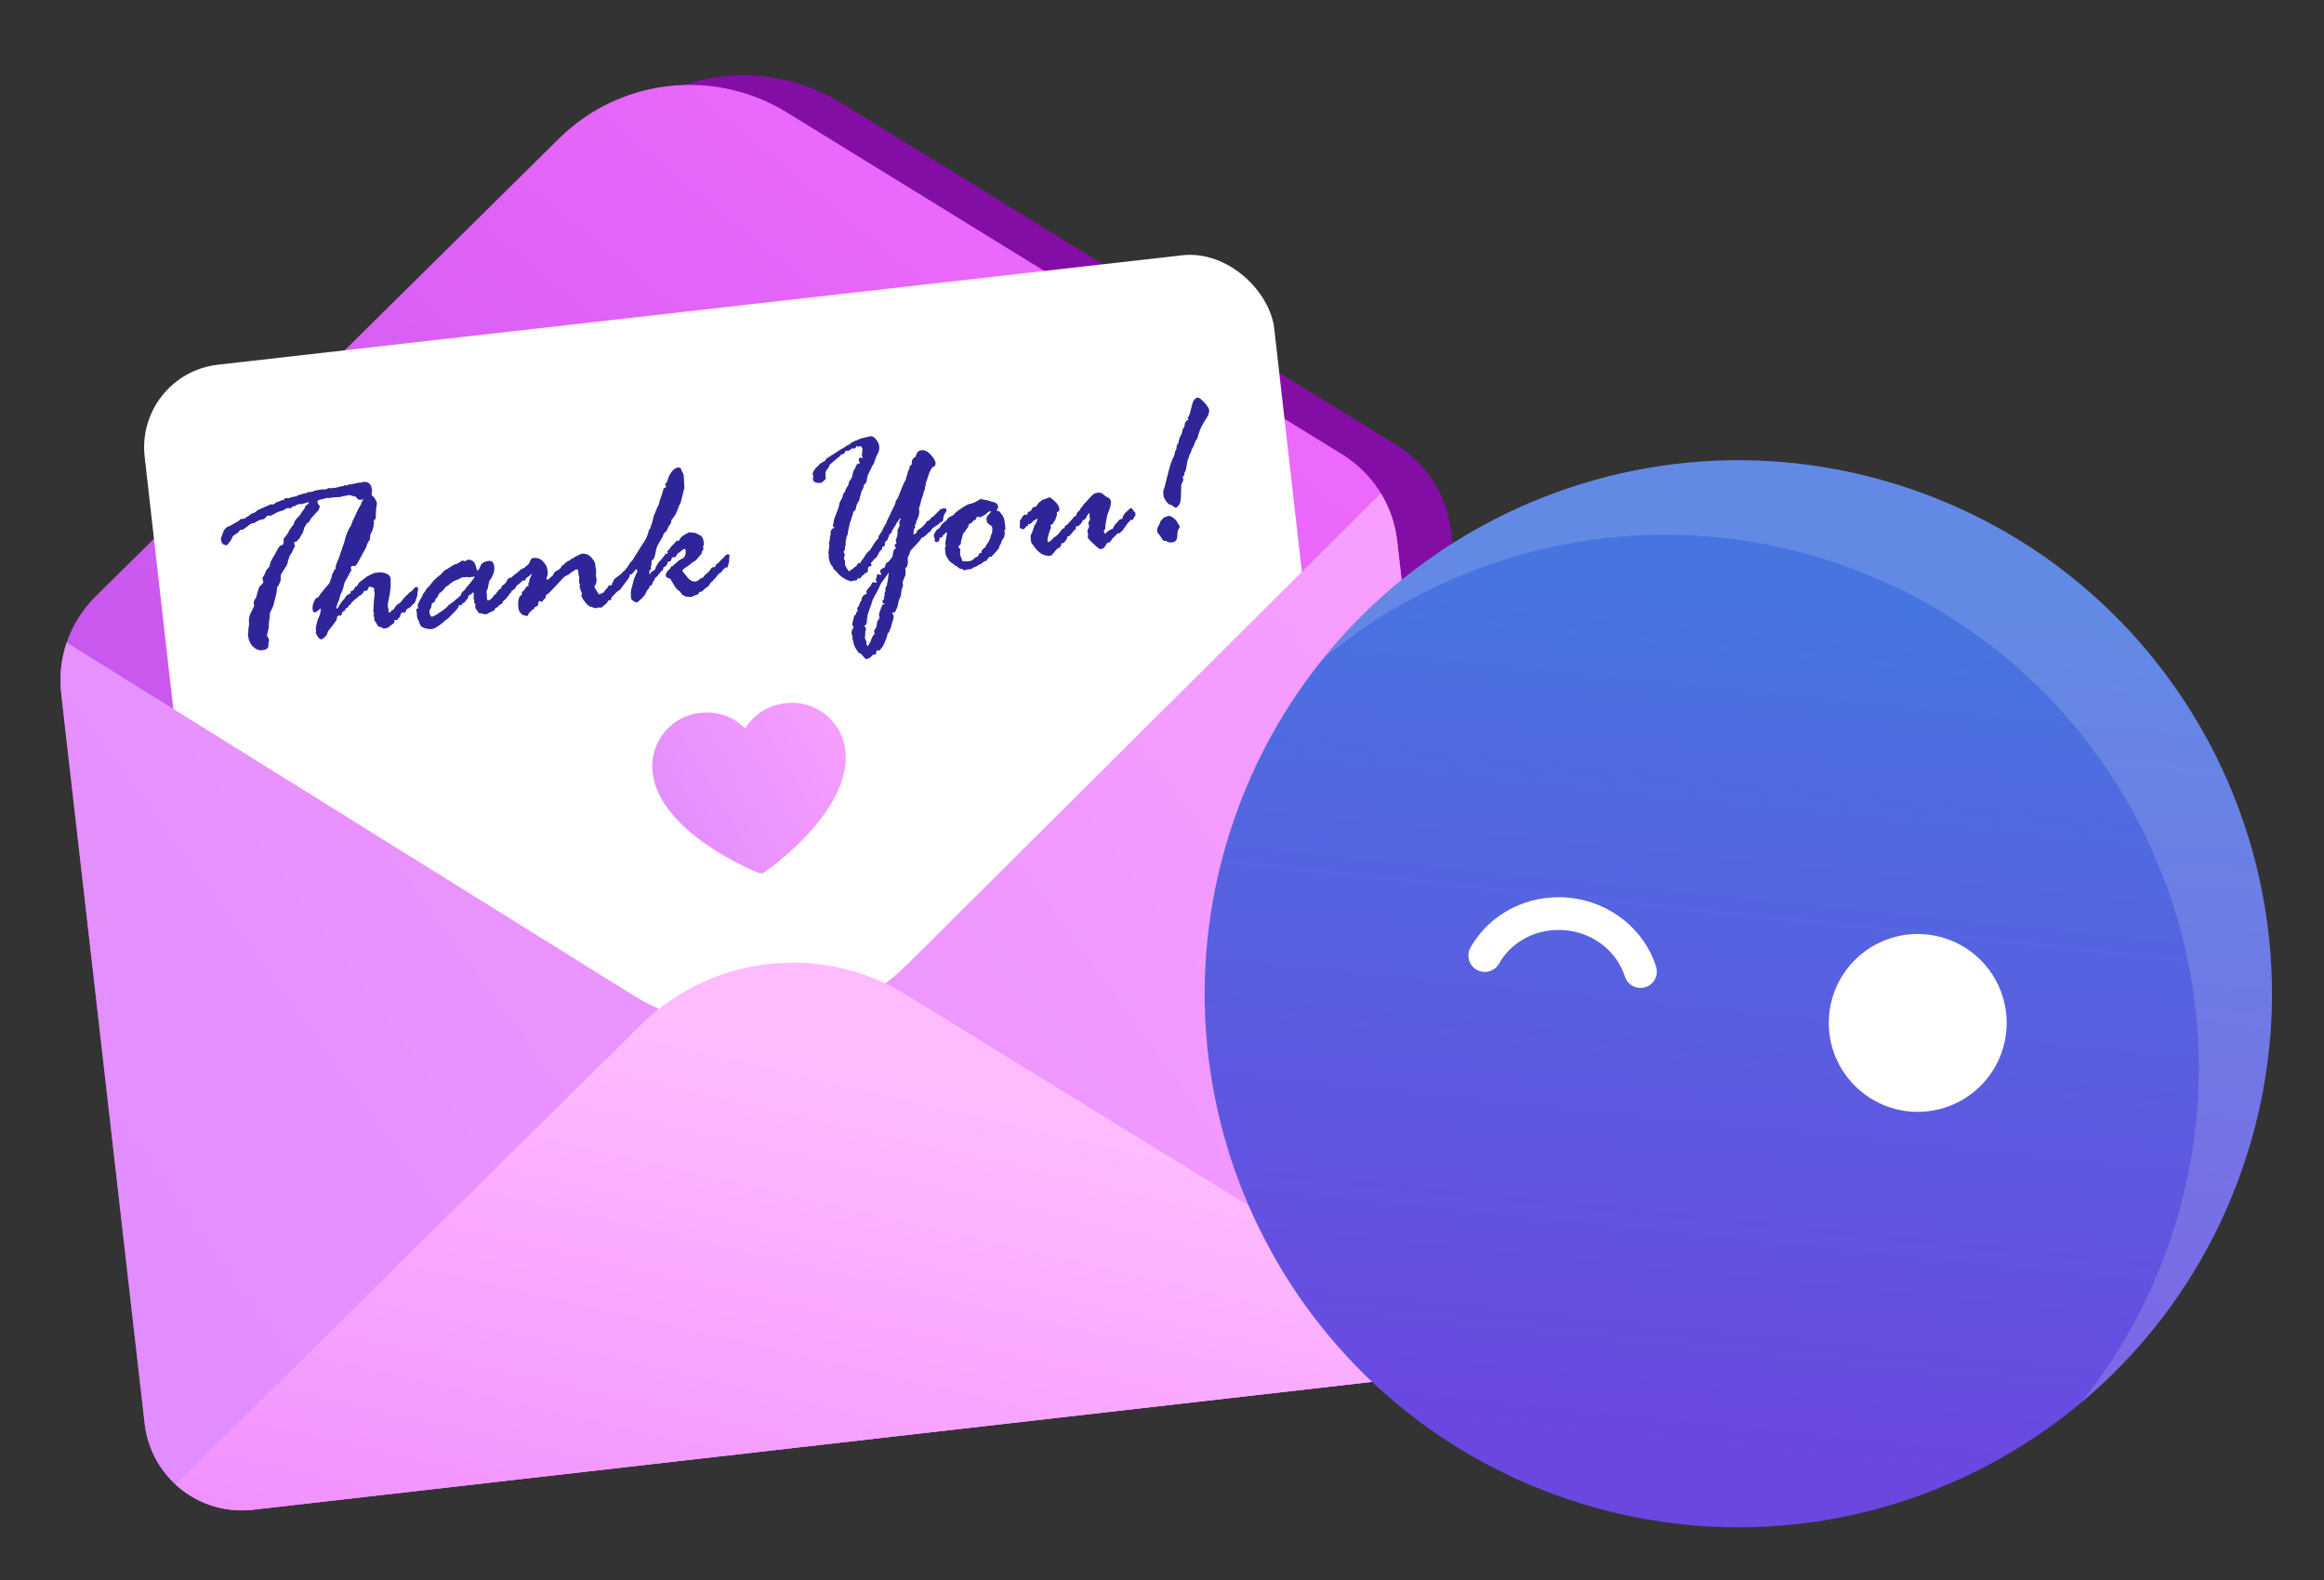 <svg width="300" height="204" viewBox="0 0 300 204" fill="none" xmlns="http://www.w3.org/2000/svg">
<rect x="0" y="0" width="300" height="204" fill="#333333" stroke="none"/>
<path d="M108.544 13.276C99.129 7.477 86.969 8.866 79.105 16.64L19.252 75.8C15.946 79.068 14.323 83.674 14.851 88.293L25.623 182.568C26.415 189.495 32.672 194.469 39.599 193.677L186.969 176.838C193.896 176.046 198.87 169.789 198.078 162.862L187.306 68.588C186.778 63.968 184.158 59.847 180.199 57.409L108.544 13.276Z" fill="#830EA5"/>
<path d="M101.595 14.524C92.18 8.725 80.02 10.114 72.156 17.887L12.303 77.047C8.997 80.316 7.374 84.922 7.902 89.541L18.675 183.816C19.466 190.743 25.723 195.716 32.65 194.925L180.02 178.085C186.947 177.294 191.921 171.037 191.129 164.11L180.357 69.835C179.829 65.216 177.209 61.095 173.25 58.657L101.595 14.524Z" fill="url(#paint0_linear_405_648)"/>
<rect x="17.463" y="48.297" width="146.75" height="100.938" rx="10.738" transform="rotate(-6.474 17.463 48.297)" fill="white"/>
<path d="M178.254 63.696C179.376 65.544 180.105 67.632 180.356 69.835L191.13 164.11C191.921 171.037 186.947 177.294 180.021 178.086L32.65 194.925C25.724 195.716 19.466 190.742 18.675 183.816L7.902 89.541C7.646 87.293 7.898 85.049 8.606 82.96L81.693 128.469C93.053 135.542 107.723 133.878 117.209 124.438L178.254 63.696Z" fill="url(#paint1_linear_405_648)"/>
<path d="M82.689 132.356C91.85 123.302 106.014 121.683 116.981 128.438L188.941 172.758C186.94 175.626 183.768 177.656 180.02 178.084L32.65 194.924C28.864 195.357 25.28 194.064 22.677 191.674L82.689 132.356Z" fill="url(#paint2_linear_405_648)"/>
<path d="M109.129 96.891C110.012 104.67 99.191 112.277 98.73 112.592C98.608 112.677 98.468 112.73 98.32 112.746C98.174 112.763 98.025 112.743 97.887 112.688C97.367 112.484 85.117 107.496 84.234 99.716C84.029 97.889 84.556 96.055 85.702 94.616C86.847 93.178 88.516 92.253 90.343 92.043C92.638 91.783 94.759 92.542 96.201 94.068C97.264 92.257 99.161 91.042 101.456 90.782C103.284 90.577 105.117 91.105 106.556 92.25C107.994 93.395 108.92 95.064 109.129 96.891Z" fill="url(#paint3_linear_405_648)"/>
<path d="M30.856 67.228L31.077 66.999L31.367 66.996C31.53 66.977 31.664 66.918 31.769 66.819C31.874 66.72 31.959 66.662 32.025 66.645C32.101 66.626 32.181 66.569 32.267 66.472C32.363 66.374 32.505 66.3 32.693 66.249C32.88 66.189 33.011 66.111 33.088 66.015C33.164 65.919 33.254 65.856 33.357 65.825C33.468 65.783 33.593 65.725 33.73 65.652L34.99 65.102C35.009 65.1 35.064 65.113 35.154 65.141L35.212 65.135C35.327 65.122 35.432 65.066 35.527 64.968C35.631 64.859 35.76 64.796 35.913 64.779C36.008 64.768 36.188 64.69 36.453 64.543L36.549 64.62C36.682 64.43 36.802 64.329 36.907 64.317L36.993 64.308C37.012 64.305 37.1 64.315 37.258 64.336C37.488 64.232 37.68 64.171 37.833 64.154L38.16 64.088C38.179 64.086 38.209 64.092 38.249 64.107C38.316 64.012 38.415 63.947 38.547 63.913L38.705 63.895L39.277 63.685L39.456 63.723C39.56 63.614 39.731 63.546 39.971 63.519L40.114 63.503L40.261 63.515C40.28 63.513 40.363 63.474 40.509 63.4C40.666 63.324 41.05 63.251 41.662 63.182L42.042 63.197C42.27 63.074 42.394 63.011 42.413 63.009L42.825 63.05L42.976 62.974L43.033 62.968C43.052 62.966 43.102 62.98 43.183 63.009L43.212 63.006L44.229 62.745C44.248 62.743 44.288 62.748 44.347 62.761C44.416 62.685 44.47 62.645 44.508 62.641L44.789 62.681C44.865 62.673 44.993 62.605 45.173 62.478L45.269 62.554L46.231 62.329L46.593 62.317L46.903 62.224C47.218 62.188 47.462 62.247 47.635 62.402C47.816 62.546 47.916 62.705 47.936 62.877L48.044 63.315L47.986 63.569L47.989 63.859C47.955 63.979 47.892 64.064 47.8 64.113C47.802 64.132 47.762 64.161 47.679 64.2C47.595 64.228 47.514 64.276 47.434 64.344C47.354 64.411 47.075 64.472 46.597 64.526C46.358 64.553 46.197 64.499 46.113 64.363C46.029 64.217 45.947 64.139 45.869 64.129L45.222 63.941C45.201 63.924 45.142 63.921 45.047 63.931L44.932 63.944L44.35 64.069C44.331 64.071 44.277 64.067 44.189 64.058C44.071 64.129 44.007 64.166 43.998 64.167L42.929 64.23L42.502 64.307L42.194 64.284C42.156 64.289 42.091 64.311 41.998 64.35C41.906 64.39 41.708 64.436 41.404 64.49C41.1 64.544 40.957 64.657 40.977 64.829C40.989 64.935 41.04 65.045 41.131 65.161C41.231 65.275 41.285 65.371 41.294 65.448C41.173 65.665 41.116 65.802 41.123 65.859C41.088 65.892 41.028 65.962 40.943 66.069C40.858 66.175 40.699 66.348 40.464 66.588C40.229 66.819 40.073 67.025 39.997 67.208C39.921 67.391 39.816 67.49 39.682 67.506C39.528 67.688 39.425 67.85 39.373 67.991L39.272 68.119C39.255 68.14 39.25 68.184 39.258 68.251C39.264 68.309 39.242 68.37 39.191 68.433L39.101 68.793C39.037 68.829 38.869 69.1 38.597 69.606L38.435 69.711L38.285 69.932L38.084 69.954C37.998 69.964 37.962 70.026 37.975 70.141L38.08 70.551C37.95 70.692 37.854 70.872 37.792 71.092L37.652 71.399C37.474 71.623 37.386 71.744 37.389 71.763C37.394 71.811 37.322 72.028 37.172 72.413L37.159 72.56C37.178 72.722 36.896 73.229 36.314 74.08C36.239 74.273 36.213 74.557 36.236 74.932C36.013 75.529 35.848 75.824 35.741 75.817C35.763 76.183 35.734 76.486 35.655 76.728C35.586 76.968 35.495 77.323 35.383 77.791C35.28 78.248 35.153 78.582 35.003 78.793L34.959 78.915C34.929 78.995 34.89 79.077 34.841 79.16C34.851 79.421 34.807 79.843 34.708 80.425L34.692 81.052L34.497 81.889C34.474 81.949 34.467 82.008 34.473 82.066C34.477 82.104 34.515 82.177 34.585 82.286C34.664 82.383 34.709 82.48 34.72 82.576C34.735 82.71 34.724 82.822 34.686 82.914C34.646 82.996 34.634 83.104 34.65 83.238C34.683 83.534 34.548 83.748 34.243 83.88L34.128 83.893L33.83 83.956C33.428 84.001 33.043 83.851 32.674 83.505C32.305 83.16 32.083 82.652 32.007 81.982C32.003 81.944 32.015 81.797 32.044 81.542C32.072 81.277 32.087 81.106 32.088 81.028C32.089 80.951 32.104 80.871 32.133 80.79C32.162 80.7 32.167 80.578 32.15 80.425C32.097 79.956 32.166 79.537 32.356 79.166C32.556 78.795 32.686 78.528 32.745 78.366C32.757 78.297 32.785 78.25 32.831 78.226C32.793 78.152 32.768 78.058 32.755 77.944C32.724 77.666 32.818 77.428 33.037 77.228C33.048 77.15 33.072 77.06 33.108 76.959C33.144 76.848 33.217 76.593 33.327 76.192C33.435 75.783 33.61 75.53 33.851 75.435C33.84 75.417 33.888 75.334 33.998 75.186L33.883 74.69C33.874 74.614 33.946 74.475 34.097 74.273L34.296 73.844C34.316 73.677 34.423 73.514 34.618 73.357C34.665 73.254 34.721 73.19 34.785 73.163C34.791 73.124 34.816 73 34.86 72.791C34.913 72.582 35.038 72.316 35.234 71.993C35.439 71.66 35.628 71.319 35.801 70.969C35.984 70.619 36.161 70.43 36.333 70.4C36.513 70.37 36.602 70.258 36.6 70.065L36.626 69.524C36.876 69.253 37.024 69.067 37.071 68.965L37.246 68.712C37.269 68.574 37.307 68.483 37.36 68.438C37.422 68.382 37.492 68.282 37.573 68.137C37.653 67.993 37.76 67.859 37.891 67.738C37.971 67.332 38.215 66.96 38.622 66.623L38.824 66.353C38.961 66.105 39.077 65.936 39.174 65.848C39.269 65.75 39.333 65.631 39.366 65.492C39.408 65.351 39.502 65.239 39.647 65.155C39.793 65.07 39.861 64.985 39.851 64.899C39.847 64.861 39.806 64.846 39.73 64.855C39.653 64.863 39.527 64.907 39.352 64.985L39.237 64.998L38.985 65.084L38.899 65.094L38.649 65.064C38.483 65.141 38.352 65.185 38.257 65.196C38.24 65.218 38.182 65.268 38.085 65.347L37.769 65.382L37.616 65.574L37.49 65.618L37.111 65.602C36.996 65.615 36.864 65.689 36.714 65.822C36.716 65.841 36.562 65.892 36.252 65.976C35.951 66.059 35.67 66.183 35.408 66.348C35.144 66.504 34.984 66.585 34.926 66.592L34.662 66.564L34.633 66.567C34.508 66.581 34.401 66.656 34.31 66.793C34.218 66.929 34.074 67.023 33.877 67.074L33.704 67.094C33.561 67.11 33.371 67.19 33.135 67.333C32.909 67.475 32.787 67.547 32.767 67.549L32.506 67.549C32.4 67.639 32.305 67.703 32.222 67.742C32.149 67.779 32.078 67.835 32.009 67.911C31.939 67.977 31.867 68.029 31.794 68.066C31.721 68.104 31.636 68.167 31.539 68.255C31.452 68.343 31.38 68.389 31.323 68.396L31.265 68.403L31.09 68.393C31.023 68.401 30.944 68.473 30.853 68.609C30.761 68.736 30.668 68.819 30.576 68.859C30.493 68.897 30.412 68.955 30.334 69.032C30.264 69.098 30.186 69.14 30.101 69.16C30.059 69.213 30.004 69.326 29.936 69.498C29.869 69.671 29.775 69.827 29.655 69.966C29.534 70.096 29.453 70.197 29.413 70.27C29.383 70.341 29.348 70.379 29.31 70.383C28.841 70.436 28.573 70.171 28.507 69.588L28.724 68.938C28.87 68.427 29.142 68.096 29.542 67.944C29.647 67.932 29.908 67.796 30.324 67.535L30.856 67.228ZM40.663 77.439L40.76 77.268C41.003 77.182 41.15 77.068 41.201 76.927C41.222 76.857 41.434 76.581 41.834 76.099C42.235 75.618 42.458 75.36 42.502 75.326C42.746 74.736 42.885 74.299 42.92 74.013C43.029 73.943 43.078 73.87 43.07 73.793L43.158 73.55L43.285 73.507L43.335 73.443L43.321 73.314C43.301 73.142 43.442 72.719 43.744 72.045C44.029 71.228 44.181 70.779 44.201 70.699C44.22 70.61 44.264 70.484 44.333 70.321C44.401 70.149 44.495 69.828 44.616 69.359C44.747 68.888 44.971 68.388 45.289 67.858C45.325 67.834 45.37 67.722 45.425 67.522C45.479 67.313 45.576 67.103 45.717 66.893L45.855 66.572C45.902 66.47 45.983 66.291 46.1 66.036C46.216 65.781 46.324 65.579 46.424 65.432C46.532 65.275 46.606 65.116 46.646 64.956C46.695 64.796 46.76 64.677 46.838 64.6C46.916 64.524 46.989 64.394 47.056 64.212C47.131 64.02 47.264 63.912 47.455 63.891C47.828 63.848 48.114 63.971 48.311 64.259C48.518 64.545 48.634 64.803 48.66 65.033C48.664 65.062 48.63 65.274 48.558 65.67L48.49 66.986C48.309 67.103 48.226 67.224 48.24 67.348C48.298 67.855 48.161 68.404 47.831 68.994C47.797 69.036 47.778 69.165 47.773 69.378C47.777 69.591 47.716 69.772 47.587 69.923C47.459 70.073 47.355 70.312 47.276 70.641L46.158 72.701L46.057 72.829C46.004 72.874 45.946 72.963 45.883 73.096L45.646 73.05C45.387 73.079 45.267 73.175 45.286 73.338C45.292 73.395 45.32 73.47 45.369 73.561L45.373 73.59C45.374 73.6 45.077 74.142 44.481 75.217C44.45 75.279 44.404 75.473 44.344 75.8L44.192 76.253C44.023 76.553 43.91 76.842 43.854 77.12C43.807 77.387 43.726 77.609 43.61 77.787C43.468 78.24 43.398 78.475 43.4 78.494C43.406 78.552 43.438 78.577 43.496 78.571C43.553 78.564 43.671 78.406 43.849 78.094C44.036 77.783 44.191 77.571 44.315 77.46C44.447 77.348 44.552 77.201 44.628 77.018L44.76 76.901C44.796 76.877 44.871 76.811 44.984 76.701L45.131 76.713C45.201 76.647 45.241 76.575 45.252 76.496C45.262 76.418 45.284 76.357 45.318 76.314C45.564 76.257 45.706 76.149 45.747 75.99C45.796 75.829 45.864 75.744 45.95 75.734C46.027 75.725 46.117 75.628 46.222 75.441C46.326 75.245 46.482 75.082 46.69 74.952C46.907 74.811 47.063 74.692 47.158 74.594C47.263 74.495 47.477 74.369 47.798 74.216C48.119 74.053 48.337 73.966 48.452 73.953L48.538 73.943L48.656 73.959L48.868 73.906C49.203 73.868 49.548 73.925 49.905 74.079C50.261 74.222 50.437 74.493 50.433 74.891L50.419 75.793L50.341 76.515C50.335 76.632 50.288 76.894 50.198 77.301C50.109 77.709 50.067 77.941 50.074 77.999L50.047 78.278L50.147 78.644L50.153 78.949C50.163 79.045 50.217 79.087 50.312 79.076C50.35 79.072 50.446 78.974 50.599 78.782C50.706 78.789 50.8 78.721 50.88 78.576C50.961 78.431 51.074 78.278 51.221 78.116C51.216 78.077 51.275 78.037 51.396 77.994C51.516 77.942 51.675 77.807 51.873 77.591C51.902 77.5 52.068 77.297 52.371 76.982C52.674 76.657 52.969 76.401 53.258 76.213L53.331 76.088C53.475 75.907 53.614 75.809 53.748 75.794C53.882 75.778 53.957 75.843 53.974 75.986C53.984 76.082 53.972 76.185 53.936 76.296C53.9 76.406 53.882 76.549 53.883 76.723C53.882 76.888 53.813 77.138 53.677 77.473L53.636 77.623C53.587 77.794 53.517 77.899 53.425 77.938C53.332 77.978 53.236 78.071 53.137 78.218C53.045 78.354 52.834 78.499 52.503 78.653C52.382 78.958 52.279 79.115 52.193 79.124L51.922 79.039C51.739 79.225 51.658 79.403 51.677 79.576C51.452 79.814 51.32 79.97 51.279 80.042L50.989 80.046C50.913 80.055 50.886 80.164 50.91 80.375C50.912 80.394 50.82 80.472 50.632 80.61C50.452 80.737 50.315 80.849 50.219 80.947C50.124 81.046 49.904 81.114 49.559 81.153C49.521 81.157 49.46 81.13 49.376 81.072C49.292 81.014 49.17 80.969 49.012 80.939C48.863 80.907 48.75 80.809 48.673 80.643C48.595 80.468 48.517 80.336 48.439 80.248C48.36 80.15 48.318 80.073 48.311 80.016L48.307 79.725L48.201 79.432L48.308 79.216C48.235 79.089 48.196 79.001 48.191 78.954L48.235 78.062C48.268 77.418 48.308 76.997 48.353 76.798C48.37 76.777 48.373 76.719 48.362 76.623L48.293 76.267L48.299 76.063C48.282 75.92 48.226 75.849 48.129 75.85C48.032 75.851 47.972 75.834 47.949 75.798C47.818 75.754 47.743 75.734 47.724 75.736C47.647 75.745 47.587 75.814 47.544 75.945C47.5 76.067 47.435 76.181 47.35 76.287L46.985 76.27L46.988 76.299C46.997 76.376 46.885 76.539 46.651 76.788C46.419 76.873 46.227 77.02 46.076 77.231C46 77.24 45.875 77.332 45.701 77.506C45.535 77.671 45.425 77.766 45.37 77.791L45.281 78.034L45.059 78.132C45.014 78.331 44.87 78.473 44.628 78.558L44.516 78.847C44.317 78.889 44.19 79.01 44.135 79.21C44.079 79.401 44.032 79.498 43.994 79.503C43.975 79.505 43.94 79.499 43.89 79.485C43.849 79.461 43.809 79.451 43.77 79.455C43.56 79.479 43.463 79.65 43.48 79.968C43.484 80.006 43.313 80.253 42.968 80.709C42.622 81.165 42.436 81.4 42.408 81.412C42.381 81.425 42.335 81.532 42.27 81.733C42.214 81.924 42.12 82.075 41.987 82.187C41.854 82.289 41.752 82.374 41.682 82.44C41.621 82.505 41.572 82.539 41.534 82.544C41.333 82.566 41.154 82.441 40.997 82.168C40.84 81.895 40.761 81.754 40.76 81.745L40.812 81.434L40.754 81.178C40.752 81.169 40.788 80.971 40.861 80.585C40.942 80.188 41.047 79.876 41.176 79.648C41.304 79.41 41.383 79.043 41.414 78.545C41.016 78.881 40.774 79.054 40.688 79.064C40.497 79.085 40.387 78.972 40.359 78.723C40.307 78.264 40.408 77.836 40.663 77.439ZM64.272 76.3L64.478 76.073C64.622 76.057 64.701 75.985 64.716 75.857C64.729 75.72 64.817 75.603 64.981 75.507C65.154 75.41 65.304 75.238 65.431 74.991C65.557 74.735 65.701 74.597 65.864 74.579C65.921 74.572 65.994 74.612 66.081 74.699C66.169 74.786 66.216 74.859 66.222 74.916C66.258 75.232 66.199 75.568 66.046 75.924L66.034 76.333L65.955 76.531C65.82 76.624 65.734 76.716 65.695 76.807C65.667 76.898 65.569 77.015 65.401 77.16L65.281 77.378C65.078 77.469 64.947 77.595 64.887 77.757C64.838 77.917 64.747 78.015 64.615 78.049C64.493 78.082 64.365 78.194 64.232 78.383C64.141 78.442 64.031 78.498 63.902 78.552L63.889 78.698C63.805 78.805 63.66 78.899 63.456 78.98C63.262 79.06 63.115 79.135 63.017 79.204C62.926 79.263 62.862 79.295 62.824 79.299C62.642 79.32 62.471 79.305 62.31 79.255C62.148 79.196 61.985 79.166 61.82 79.166C61.756 79.115 61.716 79.056 61.699 78.991C61.681 78.925 61.624 78.844 61.526 78.749C61.427 78.644 61.366 78.495 61.345 78.304L61.371 78.025C61.367 77.987 61.337 77.941 61.283 77.889C61.229 77.837 61.199 77.792 61.195 77.754C61.191 77.716 61.197 77.686 61.214 77.665C61.231 77.643 61.237 77.614 61.233 77.575C61.227 77.528 61.212 77.476 61.186 77.421C61.161 77.365 61.146 77.319 61.141 77.281L61.148 76.567C61.141 76.51 61.119 76.484 61.08 76.488C61.042 76.492 60.976 76.548 60.881 76.656C60.797 76.762 60.687 76.823 60.553 76.838C60.483 76.904 60.435 77.031 60.407 77.218C60.342 77.323 60.256 77.42 60.15 77.509L60.102 77.602C60.09 77.671 60.025 77.737 59.906 77.799C59.786 77.851 59.706 77.913 59.666 77.986L59.539 78.145L59.263 78.148C59.246 78.169 59.203 78.261 59.134 78.424C59.064 78.577 58.968 78.709 58.845 78.82L57.855 79.834C57.749 79.923 57.593 80.038 57.385 80.178L57.309 80.274C56.601 80.868 56.09 81.183 55.774 81.218C55.515 81.248 55.206 81.21 54.845 81.106C54.484 81.001 54.278 80.85 54.227 80.653L54.017 80.08C53.915 79.956 53.851 79.775 53.824 79.535C53.811 79.421 53.812 79.343 53.827 79.302L53.817 79.216L53.734 78.746C53.721 78.631 53.806 78.564 53.987 78.543L53.915 78.159C53.91 78.12 53.975 77.963 54.108 77.686C54.25 77.399 54.347 77.233 54.401 77.188L54.523 76.985C54.5 76.871 54.554 76.744 54.683 76.603C54.811 76.453 54.911 76.306 54.982 76.162C55.053 76.019 55.199 75.852 55.419 75.662L55.801 75.183C56.098 74.81 56.431 74.501 56.801 74.255C56.856 74.23 56.96 74.121 57.112 73.929C57.275 73.736 57.461 73.589 57.673 73.488C57.893 73.376 58.101 73.245 58.297 73.097C58.503 72.948 58.668 72.866 58.793 72.852L58.907 72.839C58.946 72.835 59.186 72.686 59.627 72.394L59.713 72.384C59.752 72.38 59.847 72.408 59.999 72.468L60.028 72.465L60.244 72.324C60.281 72.3 60.327 72.285 60.385 72.279C60.978 72.211 61.35 72.586 61.501 73.402C61.539 73.572 61.597 73.653 61.673 73.644C61.769 73.633 61.883 73.446 62.017 73.082C62.158 72.707 62.516 72.487 63.09 72.422C63.502 72.376 63.737 72.615 63.797 73.142C63.867 73.763 63.657 74.383 63.165 75.001C63.135 75.082 63.116 75.171 63.108 75.269L62.974 75.88L62.977 75.909C62.984 75.967 62.95 76.053 62.876 76.168C62.81 76.272 62.781 76.363 62.79 76.439L62.859 76.795L62.848 77.203C62.868 77.385 62.915 77.501 62.989 77.55C63.286 77.439 63.492 77.29 63.607 77.102C63.73 76.904 63.819 76.793 63.874 76.767L64.011 76.693C64.081 76.54 64.168 76.409 64.272 76.3ZM59.507 76.841C59.521 76.626 59.618 76.455 59.798 76.328C59.986 76.191 60.092 76.062 60.117 75.943C60.284 75.788 60.515 75.52 60.811 75.138C61.116 74.754 61.264 74.524 61.256 74.448C61.253 74.419 61.232 74.407 61.194 74.411L61.165 74.414L61.058 74.499L60.797 74.5L60.527 74.559L60.315 74.482L60.132 74.531L59.838 74.507C59.685 74.524 59.555 74.573 59.448 74.653C59.349 74.722 59.146 74.813 58.839 74.925C58.541 75.037 58.279 75.202 58.052 75.422C57.824 75.632 57.653 75.743 57.538 75.756C57.487 75.907 57.286 76.138 56.933 76.45C56.712 76.552 56.583 76.737 56.545 77.002C56.319 77.232 56.208 77.361 56.211 77.389L56.139 77.645C56.07 77.72 55.98 77.789 55.871 77.85C55.761 77.901 55.705 78.009 55.704 78.174C55.703 78.329 55.652 78.48 55.552 78.627C55.461 78.763 55.42 78.87 55.429 78.946C55.482 79.415 55.599 79.639 55.781 79.618C55.858 79.61 56.01 79.544 56.239 79.421C56.475 79.288 56.611 79.2 56.645 79.157C56.678 79.115 56.751 79.068 56.861 79.016L57.117 78.842C57.151 78.799 57.192 78.77 57.239 78.755C57.285 78.74 57.33 78.706 57.372 78.653C57.414 78.59 57.493 78.523 57.611 78.451C57.728 78.37 57.814 78.273 57.869 78.161C58.021 78.046 58.267 77.868 58.608 77.626L58.883 77.362C59.083 77.243 59.203 77.147 59.243 77.074C59.283 77.002 59.371 76.924 59.507 76.841ZM78.709 75.563L78.767 75.556L78.917 75.598C78.936 75.595 78.954 75.584 78.971 75.562C78.952 75.4 79.013 75.252 79.153 75.12C79.18 74.933 79.27 74.782 79.422 74.668C79.583 74.553 79.833 74.365 80.172 74.103L80.495 73.747L80.657 73.641L80.755 73.485C80.847 73.348 80.94 73.275 81.036 73.264C81.179 73.248 81.257 73.292 81.269 73.397L81.172 73.699L81.283 74.166C81.303 74.338 81.258 74.499 81.149 74.647C81.049 74.793 80.89 75.01 80.67 75.297L80.026 76.155L79.662 76.4C79.573 76.468 79.494 76.545 79.426 76.63L78.92 77.167C78.936 77.301 78.904 77.406 78.825 77.483L78.596 77.509L78.487 77.58C78.441 77.769 78.265 77.968 77.959 78.177L77.775 78.344C77.714 78.409 77.655 78.444 77.598 78.451L77.189 78.439L76.923 78.528C76.847 78.536 76.737 78.51 76.595 78.448C76.462 78.386 76.326 78.343 76.188 78.32C76.048 78.288 75.856 78.13 75.611 77.848C75.374 77.555 75.241 77.362 75.211 77.268C75.206 77.23 75.175 77.171 75.118 77.09C75.069 76.999 75.043 76.943 75.041 76.924C75.039 76.905 75.071 76.804 75.137 76.622L75.134 76.594C75.131 76.565 75.094 76.501 75.025 76.403C74.965 76.303 74.927 76.176 74.909 76.023C74.9 75.937 74.859 75.83 74.786 75.703C74.854 75.618 74.885 75.556 74.881 75.518C74.877 75.479 74.856 75.428 74.82 75.365C74.783 75.291 74.762 75.236 74.758 75.197L74.764 74.484L74.666 74.132L74.655 73.784C74.633 73.584 74.535 73.493 74.363 73.512C74.286 73.521 74.197 73.585 74.094 73.703L73.996 73.743C73.752 73.897 73.582 74.022 73.487 74.121C73.391 74.209 73.285 74.26 73.17 74.273C73.119 74.337 73.015 74.402 72.858 74.468L72.753 74.567C72.719 74.61 72.649 74.676 72.543 74.766C72.546 74.794 72.383 74.978 72.053 75.315C71.731 75.643 71.442 75.952 71.184 76.243C70.926 76.533 70.732 76.701 70.602 76.745C70.479 76.778 70.431 76.905 70.456 77.125C70.46 77.163 70.382 77.249 70.223 77.384C70.204 77.386 70.116 77.502 69.958 77.734C69.792 77.636 69.699 77.588 69.68 77.591C69.556 77.605 69.483 77.773 69.461 78.095C69.418 78.226 69.273 78.32 69.028 78.377C69.01 78.389 68.984 78.464 68.952 78.603L68.901 78.668L68.757 78.684C68.738 78.686 68.678 78.751 68.576 78.879C68.473 78.997 68.38 79.075 68.297 79.114C68.202 79.386 68.112 79.527 68.026 79.537C67.987 79.541 67.928 79.529 67.847 79.499C67.776 79.469 67.686 79.445 67.577 79.428C67.469 79.411 67.336 79.31 67.179 79.124C67.031 78.928 66.949 78.758 66.933 78.615C66.812 77.553 66.952 76.951 67.353 76.808L67.375 76.748L67.362 76.633C67.348 76.508 67.391 76.416 67.49 76.356C67.599 76.286 67.701 76.168 67.799 76.002C67.895 75.826 67.962 75.726 67.998 75.703L68.184 75.682C68.222 75.677 68.23 75.575 68.207 75.374C68.201 75.316 68.219 75.261 68.261 75.208C68.304 75.155 68.325 75.084 68.325 74.997C68.323 74.9 68.373 74.745 68.475 74.529C68.585 74.304 68.638 74.172 68.633 74.133L68.598 74.079C68.384 74.327 68.225 74.466 68.122 74.497C68.019 74.528 67.891 74.683 67.739 74.962L67.505 74.945C67.136 75.287 66.907 75.483 66.815 75.532C66.724 75.581 66.631 75.703 66.537 75.898C66.543 75.955 66.514 75.997 66.45 76.024C66.385 76.051 66.269 76.141 66.103 76.296L66.016 76.306C65.777 76.333 65.638 76.174 65.599 75.83L65.808 74.978C65.864 74.709 66.041 74.471 66.337 74.263C66.642 74.045 66.895 73.841 67.096 73.654C67.298 73.466 67.508 73.355 67.727 73.321L67.811 73.166C68.123 73.004 68.32 72.783 68.405 72.502C68.489 72.222 68.632 72.07 68.833 72.047C69.359 71.987 69.783 72.138 70.105 72.498C70.426 72.85 70.599 73.14 70.626 73.37L70.698 73.754C70.713 73.888 70.706 74.078 70.675 74.323C70.58 74.509 70.537 74.644 70.547 74.73C70.556 74.807 70.608 74.84 70.704 74.829C70.761 74.822 70.833 74.775 70.92 74.688C71.006 74.591 71.103 74.503 71.21 74.423C71.327 74.341 71.392 74.276 71.406 74.226C71.475 73.986 71.625 73.809 71.854 73.695C72.084 73.582 72.224 73.493 72.275 73.43L72.405 73.299L72.496 73.07C72.741 72.926 72.901 72.801 72.977 72.696C73.052 72.59 73.159 72.515 73.3 72.47C73.44 72.425 73.593 72.321 73.758 72.156L73.967 72.075L74.155 71.937C74.172 71.916 74.227 71.885 74.319 71.846C74.412 71.806 74.545 71.743 74.719 71.655C74.902 71.557 75.026 71.504 75.093 71.496C75.581 71.441 75.986 71.594 76.308 71.954C76.64 72.314 76.819 72.614 76.846 72.853L76.847 73.114L76.948 73.495L76.955 73.553L76.93 74.355L76.989 74.624C77.04 75.074 76.98 75.396 76.808 75.59C76.762 75.614 76.744 75.665 76.753 75.741L76.767 75.871L77.123 76.441C77.233 76.641 77.312 76.739 77.359 76.734L77.804 76.552C77.934 76.499 78.032 76.386 78.1 76.214C78.172 76.167 78.293 76.037 78.463 75.823C78.503 75.664 78.585 75.577 78.709 75.563ZM80.647 73.933L80.64 73.876L80.716 73.78C80.71 73.722 80.757 73.625 80.858 73.488C80.948 73.342 81.003 73.229 81.023 73.149C81.043 73.069 81.084 73.007 81.147 72.961C81.209 72.915 81.259 72.841 81.296 72.74C81.341 72.628 81.445 72.515 81.606 72.4L82.86 70.382C83 70.163 83.104 70.011 83.171 69.925C83.443 69.497 83.643 69 83.773 68.433C83.804 68.371 83.855 68.307 83.925 68.241C84.111 67.745 84.271 67.189 84.405 66.573L84.522 66.327C84.528 66.297 84.592 66.135 84.714 65.84C84.834 65.536 84.924 65.341 84.982 65.257C85.05 65.172 85.102 64.987 85.137 64.702L85.381 64.035C85.446 63.834 85.54 63.513 85.664 63.072C85.894 62.959 86.007 62.893 86.005 62.874C86.001 62.835 85.982 62.794 85.948 62.749C85.913 62.705 85.885 62.664 85.861 62.628C85.884 62.49 85.948 62.371 86.053 62.272L86.104 62.208C86.1 62.17 86.129 62.089 86.193 61.966L86.212 61.876C86.341 61.474 86.524 61.129 86.763 60.84C87.011 60.55 87.26 60.391 87.508 60.363C87.738 60.337 87.877 60.408 87.925 60.577C87.973 60.746 88.033 60.885 88.103 60.993C88.182 61.091 88.228 61.197 88.241 61.312L88.282 61.67L88.336 62.914C88.338 62.934 88.352 62.971 88.377 63.026C88.3 63.112 88.259 63.219 88.254 63.345L87.844 64.991C87.798 65.006 87.714 65.165 87.594 65.47L87.426 65.91C87.246 66.377 87.098 66.65 86.981 66.731L86.908 66.856C86.82 67.021 86.738 67.108 86.661 67.116C86.688 67.356 86.625 67.566 86.471 67.749C86.326 67.92 86.222 68.111 86.158 68.322C86.094 68.523 85.949 68.695 85.723 68.836C85.663 68.998 85.587 69.177 85.493 69.371L84.946 70.32C84.801 70.579 84.7 70.886 84.644 71.241C84.596 71.586 84.532 71.835 84.452 71.99L84.411 72.139C84.206 72.298 84.106 72.392 84.109 72.421C84.114 72.469 84.112 72.624 84.104 72.887C84.05 73.096 84.014 73.212 83.998 73.233L84.062 73.546L83.879 73.595C83.862 73.617 83.842 73.701 83.82 73.849L83.853 74.136L83.885 74.162C83.923 74.157 83.959 74.085 83.991 73.946C84.114 73.835 84.275 73.715 84.474 73.586L84.568 73.517C84.618 73.279 84.678 73.127 84.748 73.061L84.991 72.641L85.367 72.235C85.716 71.807 85.888 71.579 85.885 71.551C85.883 71.532 85.891 71.511 85.907 71.49L86.112 71.496L86.206 71.427L86.133 71.174C86.142 71.163 86.207 71.097 86.329 70.977L86.723 70.482L86.933 70.283C87.002 70.208 87.088 70.111 87.191 69.993C87.303 69.873 87.398 69.809 87.475 69.8L87.653 69.838C87.736 69.538 87.963 69.28 88.336 69.063C88.708 68.846 88.928 68.734 88.995 68.727L89.834 68.82C89.92 68.888 90.095 68.985 90.361 69.109C90.636 69.224 90.806 69.573 90.873 70.156C90.879 70.214 90.839 70.368 90.751 70.621L90.809 70.876C90.816 70.933 90.75 71.042 90.614 71.203L90.56 71.5L89.814 72.355C89.726 72.433 89.631 72.492 89.529 72.533C89.436 72.572 89.343 72.641 89.247 72.739C89.152 72.837 88.932 72.998 88.59 73.221C88.246 73.434 88.08 73.598 88.093 73.713C88.097 73.751 88.172 73.854 88.317 74.022C88.471 74.179 88.583 74.317 88.654 74.434C88.726 74.552 88.848 74.684 89.019 74.829C89.2 74.973 89.349 75.048 89.466 75.055C89.583 75.061 89.706 75.076 89.835 75.1C89.842 75.08 89.924 75.032 90.08 74.956C90.235 74.87 90.347 74.785 90.414 74.7L90.609 74.62C90.741 74.585 90.825 74.517 90.862 74.416C90.909 74.314 91.035 74.188 91.241 74.039C91.445 73.88 91.601 73.712 91.707 73.536C91.821 73.348 91.931 73.249 92.036 73.237L92.209 73.217C92.342 73.202 92.408 73.097 92.406 72.904C92.651 72.76 92.824 72.619 92.924 72.482C93.024 72.335 93.141 72.215 93.276 72.122L93.356 72.055C93.583 71.748 93.782 71.585 93.954 71.565C94.05 71.554 94.122 71.595 94.171 71.686C94.131 72.01 94.118 72.235 94.132 72.359C94.141 72.445 94.104 72.624 94.018 72.895C93.942 73.166 93.899 73.301 93.89 73.302L93.725 73.263L93.697 73.266C93.639 73.273 93.586 73.313 93.536 73.386C93.486 73.46 93.434 73.509 93.378 73.535C93.323 73.561 93.267 73.625 93.211 73.728C93.165 73.83 93.078 73.918 92.95 73.99C92.822 74.053 92.72 74.138 92.645 74.243C92.579 74.347 92.529 74.416 92.494 74.449C92.459 74.482 92.425 74.525 92.392 74.577C92.358 74.62 92.319 74.658 92.274 74.692C92.23 74.726 92.174 74.791 92.107 74.886C92.05 74.979 91.967 75.061 91.859 75.132C91.751 75.202 91.67 75.303 91.617 75.435C91.573 75.557 91.501 75.647 91.401 75.707C91.311 75.766 91.181 75.863 91.012 75.998L90.656 76.315C90.567 76.383 90.513 76.418 90.493 76.421L90.45 76.425L90.304 76.413C90.265 76.417 90.249 76.448 90.256 76.506C90.16 76.681 90.064 76.775 89.968 76.785C89.863 76.797 89.733 76.846 89.578 76.931C89.432 77.016 89.321 77.062 89.245 77.071C89.111 77.086 88.852 77.067 88.468 77.014C88.381 76.936 88.288 76.884 88.188 76.857C88.088 76.829 87.948 76.666 87.769 76.366L87.549 76.217C87.373 76.121 87.054 75.662 86.593 74.843L86.445 74.685C86.131 74.653 85.961 74.522 85.935 74.292C85.929 74.245 85.971 74.099 86.06 73.857L86.194 73.754C86.238 73.633 86.297 73.558 86.372 73.531C86.456 73.502 86.52 73.427 86.564 73.305C86.607 73.174 86.686 73.102 86.801 73.089L86.859 73.083C86.977 72.934 87.095 72.819 87.212 72.737C87.337 72.646 87.434 72.557 87.501 72.472C87.579 72.386 87.779 72.266 88.1 72.113C88.432 71.959 88.563 71.576 88.493 70.964C88.487 70.907 88.435 70.874 88.337 70.865C88.07 70.993 87.879 71.14 87.762 71.309C87.573 71.35 87.436 71.467 87.351 71.66C87.266 71.845 87.18 71.942 87.094 71.951L86.818 71.954C86.76 71.96 86.712 72.048 86.673 72.217C86.633 72.377 86.565 72.462 86.47 72.473L86.355 72.486L86.178 72.593L86.147 72.829C85.954 73.093 85.79 73.233 85.656 73.248L85.579 73.591C85.432 73.666 85.272 73.83 85.097 74.082L85.017 74.149C84.951 74.244 84.901 74.322 84.87 74.384C84.838 74.446 84.784 74.481 84.707 74.49C84.591 74.581 84.499 74.751 84.431 75.001C84.316 75.014 84.25 75.114 84.232 75.3C84.213 75.476 84.142 75.572 84.017 75.586L83.903 75.599C83.832 75.83 83.766 75.978 83.706 76.043C83.644 76.098 83.576 76.183 83.502 76.298C83.428 76.413 83.373 76.526 83.337 76.637C83.301 76.747 83.218 76.868 83.088 76.999C82.957 77.13 82.858 77.239 82.79 77.324L82.577 77.493C82.462 77.594 82.388 77.665 82.354 77.708C82.32 77.75 82.274 77.775 82.217 77.781C82.121 77.792 81.975 77.736 81.776 77.613C81.587 77.48 81.488 77.375 81.479 77.298C81.416 76.743 81.419 76.346 81.489 76.105L81.762 75.057C81.843 74.737 81.946 74.454 82.073 74.207C82.21 73.959 82.272 73.787 82.262 73.692C82.246 73.558 82.191 73.496 82.095 73.507C81.799 73.88 81.601 74.101 81.502 74.17C80.949 74.165 80.664 74.086 80.647 73.933ZM106.555 61.559L106.621 61.755C106.625 61.793 106.536 61.901 106.352 62.076C106.177 62.242 106.066 62.327 106.018 62.332C105.339 62.409 104.977 62.252 104.932 61.86L104.983 61.534L104.913 61.179C104.896 61.026 105.035 60.763 105.332 60.39C105.424 60.34 105.546 60.225 105.7 60.043C105.854 59.861 106.115 59.685 106.483 59.518C106.52 59.494 106.568 59.406 106.628 59.254C106.852 59.093 107.023 58.982 107.142 58.92C107.261 58.858 107.465 58.728 107.752 58.531C108.039 58.324 108.328 58.141 108.62 57.981C108.921 57.812 109.183 57.646 109.407 57.485L109.684 57.367L109.88 57.17C109.951 57.113 110.038 57.07 110.141 57.038C110.244 57.007 110.345 56.957 110.444 56.888L110.527 56.849L110.699 56.83C110.718 56.828 110.759 56.799 110.82 56.743C110.881 56.678 111.142 56.595 111.606 56.494C112.078 56.383 112.323 56.326 112.342 56.324C112.591 56.295 112.833 56.423 113.069 56.706C113.313 56.979 113.457 57.311 113.502 57.704C113.533 57.981 113.461 58.285 113.286 58.615C113.118 58.934 112.997 59.229 112.921 59.499C112.845 59.77 112.763 59.949 112.676 60.036C112.599 60.122 112.516 60.287 112.427 60.529L112.038 61.329C111.979 61.491 111.932 61.715 111.896 62C111.86 62.275 111.745 62.458 111.551 62.547C111.499 62.854 111.419 63.091 111.312 63.258C111.215 63.424 111.159 63.571 111.144 63.698C111.129 63.816 111.097 63.927 111.051 64.029C111.014 64.13 110.964 64.334 110.902 64.642C110.66 64.979 110.528 65.27 110.507 65.515C110.496 65.758 110.381 65.941 110.162 66.063C110.109 66.36 110.055 66.564 110 66.677C109.953 66.779 109.91 66.91 109.87 67.07C109.838 67.219 109.801 67.315 109.757 67.359L109.475 68.583L109.432 68.98C109.328 69.167 109.265 69.338 109.244 69.496C109.233 69.652 109.202 69.806 109.151 69.957L109.177 70.187C109.184 70.254 109.166 70.348 109.122 70.469L109.065 70.737C109.09 70.957 109.035 71.114 108.9 71.207L108.903 71.235C108.907 71.264 108.954 71.38 109.045 71.583L109.051 71.64L108.942 72.088L108.95 72.16L109.083 72.436L109.087 72.857C109.105 73.01 109.19 73.204 109.342 73.438C109.494 73.663 109.594 73.773 109.641 73.768C109.661 73.766 109.694 73.723 109.743 73.64C109.938 73.56 110.082 73.466 110.176 73.358C110.279 73.24 110.405 73.153 110.554 73.097C110.571 73.076 110.589 73.026 110.609 72.946C110.639 72.865 110.703 72.79 110.802 72.721C110.8 72.701 110.818 72.69 110.856 72.685L111.017 72.696L111.046 72.693C111.065 72.691 111.089 72.649 111.119 72.568C111.147 72.478 111.201 72.394 111.279 72.317C111.358 72.241 111.491 72.046 111.678 71.734C111.866 71.422 112.068 71.196 112.284 71.055L113.038 69.879L113.362 69.537C113.394 69.301 113.444 69.15 113.514 69.084C113.583 69.008 113.653 68.899 113.724 68.755L113.851 68.595L113.896 68.474C114.043 68.147 114.17 67.905 114.278 67.747C114.386 67.59 114.446 67.471 114.456 67.393C114.467 67.314 114.54 67.146 114.675 66.888C114.819 66.62 114.968 66.307 115.121 65.951C115.284 65.593 115.402 65.352 115.475 65.227C115.547 65.093 115.59 64.958 115.603 64.82C115.625 64.672 115.715 64.522 115.872 64.368L116.447 62.908L116.784 62.157L116.86 62.061C116.911 61.997 116.946 61.882 116.966 61.715L117.107 61.292C117.146 61.123 117.175 60.998 117.196 60.919C117.216 60.839 117.275 60.721 117.373 60.564L117.389 60.446C117.397 60.348 117.424 60.239 117.468 60.117L117.673 60.007C117.702 59.916 117.712 59.794 117.705 59.64C117.706 59.484 117.759 59.348 117.861 59.23C117.963 59.102 118.062 59.032 118.158 59.021C118.175 59 118.231 58.858 118.327 58.595C118.422 58.323 118.637 58.167 118.972 58.13C119.374 58.084 119.764 58.277 120.143 58.709C120.531 59.14 120.74 59.494 120.772 59.771C120.805 60.058 120.657 60.254 120.33 60.359C120.1 60.725 119.932 61.083 119.827 61.434C119.73 61.774 119.639 62.041 119.554 62.235C119.429 62.841 119.37 63.172 119.376 63.229C119.294 63.355 119.227 63.537 119.177 63.775C119.135 64.003 119.093 64.148 119.052 64.211C119.009 64.264 118.942 64.485 118.851 64.873C118.769 65.261 118.694 65.497 118.626 65.582L118.665 65.927C118.707 66.3 118.58 66.76 118.284 67.307L118.235 67.647L118.105 67.778L118.145 68.137C118.018 68.209 117.955 68.333 117.955 68.507L117.924 68.874C117.905 68.876 117.897 68.897 117.902 68.935C117.906 68.973 117.942 68.989 118.009 68.981C118.2 68.959 118.336 68.793 118.417 68.484C118.436 68.472 118.539 68.402 118.728 68.274C118.917 68.146 119.024 68.066 119.05 68.034L119.244 67.823C119.352 67.753 119.442 67.646 119.513 67.502C119.583 67.358 119.68 67.27 119.802 67.237C119.934 67.202 120.023 67.134 120.07 67.032C120.115 66.92 120.287 66.77 120.585 66.581L121.276 65.877C121.415 65.736 121.623 65.649 121.901 65.618C122.063 65.599 122.156 65.69 122.179 65.891C122.187 65.968 122.137 66.075 122.026 66.214C121.925 66.342 121.873 66.439 121.871 66.508C121.869 66.576 121.851 66.631 121.817 66.674C121.783 66.716 121.763 66.835 121.756 67.029C121.747 67.214 121.669 67.335 121.52 67.39C121.381 67.445 121.274 67.525 121.199 67.63C121.122 67.726 121.042 67.789 120.958 67.818C120.884 67.845 120.807 67.893 120.727 67.96C120.648 68.027 120.558 68.091 120.458 68.15C120.367 68.2 120.248 68.349 120.102 68.598C120.104 68.617 119.992 68.698 119.766 68.84L119.561 69.081C119.419 69.194 119.28 69.297 119.145 69.39L119.059 69.4L118.976 69.438C118.881 69.623 118.656 69.906 118.302 70.285L117.64 70.985C117.519 71.115 117.455 71.234 117.448 71.341C117.449 71.438 117.401 71.569 117.304 71.736C117.206 71.902 117.161 72.018 117.169 72.085C117.247 72.774 117.163 73.181 116.915 73.306C116.879 73.329 116.87 73.418 116.887 73.571C116.94 74.04 116.898 74.354 116.762 74.515C116.727 74.635 116.649 74.843 116.527 75.138L116.502 75.17L116.566 75.482C116.58 75.607 116.548 75.751 116.47 75.915C116.392 76.079 116.358 76.213 116.37 76.319L116.279 76.925C116.256 77.063 116.21 77.17 116.141 77.246C116.083 77.33 115.978 77.725 115.825 78.43C115.675 78.728 115.593 78.907 115.581 78.966C115.568 79.026 115.485 79.064 115.332 79.082L115.163 79.13C115.177 79.167 115.208 79.227 115.256 79.308C115.314 79.389 115.345 79.453 115.351 79.501C115.376 79.721 115.349 79.913 115.271 80.077C115.192 80.241 115.15 80.382 115.144 80.499L115.081 80.709C115.065 80.74 115.052 80.8 115.043 80.888C115.033 80.976 114.984 81.093 114.894 81.239L114.829 81.436C114.804 81.555 114.721 81.68 114.581 81.813C114.543 82.079 114.428 82.431 114.236 82.869C114.054 83.316 113.875 83.623 113.7 83.788L113.573 83.948C113.556 83.969 113.528 83.982 113.49 83.986L113.39 83.997L113.211 83.96C113.154 83.966 113.12 84.057 113.111 84.233C113.103 84.418 113.027 84.518 112.884 84.534C112.807 84.543 112.748 84.531 112.705 84.497C112.486 84.783 112.315 84.943 112.193 84.976C112.08 85.008 111.996 85.037 111.941 85.063C111.886 85.089 111.848 85.103 111.829 85.105C111.743 85.115 111.614 84.998 111.441 84.756C111.269 84.524 111.144 84.402 111.065 84.392L110.864 84.284C110.845 84.286 110.73 84.13 110.52 83.814C110.319 83.498 110.204 83.206 110.173 82.938L110.02 82.359L110.052 82.123C109.976 81.967 109.937 81.879 109.935 81.86C109.909 81.631 109.944 81.428 110.04 81.252C110.147 81.085 110.2 80.992 110.197 80.973C110.194 80.944 110.135 80.854 110.021 80.702L110.013 80.63C110.005 80.554 110.069 80.27 110.207 79.78L110.261 79.483L110.315 79.448L110.43 79.435C110.449 79.433 110.466 79.368 110.48 79.24C110.506 79.121 110.554 79.033 110.625 78.976C110.696 78.92 110.729 78.873 110.725 78.834L110.719 78.777L110.64 78.597C110.636 78.558 110.676 78.486 110.761 78.38C110.846 78.273 110.912 78.13 110.959 77.95C111.017 77.779 111.078 77.67 111.14 77.624C111.203 77.578 111.233 77.463 111.232 77.279C111.366 76.925 111.562 76.733 111.821 76.704L111.897 76.608L111.82 76.442C111.805 76.308 112.001 76.029 112.408 75.605L112.513 75.375C112.557 75.254 112.618 75.189 112.694 75.18L113.12 75.219L113.174 75.184L113.025 74.765C113.051 74.733 113.081 74.705 113.117 74.682C113.141 74.631 113.163 74.526 113.184 74.369C113.213 74.201 113.256 74.114 113.314 74.107C113.333 74.105 113.45 74.15 113.664 74.242L113.765 74.114C113.761 74.076 113.736 74.03 113.692 73.977C113.646 73.914 113.621 73.864 113.616 73.826C113.59 73.596 113.778 73.415 114.18 73.282C114.245 73.178 114.29 73.056 114.313 72.918C114.335 72.77 114.411 72.669 114.54 72.616C114.669 72.553 114.821 72.405 114.998 72.171C115.175 71.938 115.26 71.783 115.251 71.707C115.229 71.515 115.288 71.262 115.426 70.946C115.589 70.84 115.668 70.773 115.665 70.744C115.662 70.715 115.616 70.657 115.529 70.57C115.51 70.573 115.498 70.555 115.494 70.516C115.474 70.344 115.544 70.23 115.702 70.173L115.727 70.141L115.623 69.731C115.775 69.452 115.861 69.094 115.879 68.656L115.859 68.484C115.853 68.426 115.883 68.355 115.951 68.269C116.019 68.184 116.082 68.017 116.141 67.768L116.078 67.47C116.074 67.432 116.126 67.29 116.234 67.046L116.245 66.884C116.11 66.977 116.008 67.11 115.941 67.282L115.799 67.444C115.701 67.6 115.637 67.719 115.607 67.8C115.577 67.881 115.528 67.954 115.458 68.02C115.397 68.085 115.353 68.163 115.324 68.254C115.295 68.334 115.254 68.402 115.202 68.456C115.15 68.511 115.12 68.587 115.112 68.685L115.042 68.838C114.894 68.903 114.811 68.985 114.793 69.084L114.548 69.737C114.298 69.843 114.19 70.044 114.224 70.341L114.237 70.456C114.219 70.467 114.154 70.494 114.042 70.536C113.93 70.568 113.879 70.632 113.89 70.728C113.896 70.785 113.864 70.881 113.792 71.015C113.675 71.009 113.503 71.246 113.276 71.727L113.156 71.945C113.08 72.05 112.965 72.141 112.809 72.216C112.722 72.391 112.638 72.502 112.556 72.55C112.473 72.589 112.435 72.642 112.443 72.709L112.503 72.978C112.511 73.055 112.397 73.116 112.16 73.162C112.073 73.25 112.033 73.404 112.038 73.627C112.043 73.839 111.95 73.957 111.758 73.978C111.692 73.986 111.599 74.064 111.48 74.213C111.386 74.243 111.303 74.316 111.228 74.431C111.163 74.535 111.111 74.594 111.074 74.608C111.037 74.622 110.992 74.652 110.939 74.696L110.731 74.662C110.655 74.845 110.593 74.939 110.545 74.945L110.169 74.958L109.96 75.04C109.75 75.064 109.442 74.958 109.038 74.723C108.643 74.487 108.36 74.262 108.191 74.049C108.021 73.835 107.879 73.692 107.764 73.618C107.648 73.534 107.579 73.44 107.557 73.336C107.536 73.232 107.465 73.118 107.344 72.996C107.224 72.874 107.132 72.657 107.067 72.345L106.985 72.136L106.972 72.021L106.989 71.656L106.931 71.401L107.064 70.397L106.999 70.085C106.995 70.047 107.032 69.941 107.109 69.767L107.134 69.474C107.123 69.378 107.146 69.245 107.204 69.073L107.226 68.751C107.212 68.627 107.247 68.506 107.33 68.39C107.424 68.273 107.509 68.21 107.585 68.201C107.643 68.195 107.687 68.161 107.719 68.099C107.595 68.035 107.53 67.97 107.522 67.903C107.509 67.788 107.527 67.685 107.574 67.592C107.622 67.499 107.644 67.352 107.64 67.149L108.254 65.509C108.296 65.369 108.328 65.225 108.35 65.077C108.372 64.929 108.42 64.797 108.494 64.682C108.567 64.558 108.624 64.459 108.664 64.387C108.703 64.305 108.733 64.229 108.754 64.159C108.776 64.088 108.799 63.998 108.826 63.889C108.851 63.77 108.941 63.624 109.096 63.451L109.157 63.226C109.2 63.086 109.318 62.893 109.513 62.648L109.567 62.351C109.575 62.253 109.642 62.12 109.768 61.95C109.903 61.77 109.976 61.646 109.988 61.577C110.07 61.102 110.164 60.786 110.273 60.629C110.389 60.46 110.484 60.27 110.557 60.058L110.709 59.867L110.982 59.836C111.001 59.834 111.009 59.813 111.004 59.775C111.002 59.756 110.978 59.715 110.932 59.652C110.886 59.59 110.861 59.539 110.857 59.501C110.828 59.243 110.899 59.104 111.071 59.084C111.11 59.08 111.145 59.09 111.177 59.116C111.209 59.141 111.248 59.151 111.296 59.146C111.315 59.144 111.333 59.132 111.35 59.111L111.337 58.996L111.259 58.816L111.256 58.787C111.249 58.73 111.263 58.593 111.296 58.376C111.328 58.149 111.343 58.017 111.338 57.978C111.333 57.931 111.295 57.852 111.224 57.744C111.164 57.635 111.095 57.584 111.018 57.593C110.999 57.595 110.925 57.628 110.797 57.691L110.768 57.694L110.581 57.584L110.553 57.588C110.514 57.592 110.5 57.637 110.51 57.724C110.437 57.848 110.362 57.915 110.285 57.923L110.075 57.86C110.056 57.862 109.961 57.922 109.79 58.038C109.628 58.153 109.528 58.213 109.49 58.217L109.461 58.22L109.211 58.191C109.134 58.199 109.089 58.272 109.076 58.41C109.061 58.537 108.897 58.628 108.584 58.683C108.52 58.807 108.434 58.904 108.326 58.974C108.226 59.034 107.855 59.347 107.212 59.915L107.103 59.985C107.06 60.203 106.953 60.409 106.781 60.603C106.608 60.788 106.534 60.99 106.559 61.21L106.555 61.559ZM114.078 77.378L114.157 77.311C114.134 77.275 114.12 77.238 114.115 77.199C114.106 77.113 114.14 76.988 114.218 76.824C114.195 76.788 114.179 76.732 114.17 76.655C114.166 76.617 114.211 76.501 114.305 76.306L114.304 76.044C114.305 75.879 114.336 75.769 114.397 75.714C114.469 75.657 114.503 75.581 114.502 75.484C114.501 75.387 114.525 75.254 114.573 75.083C114.62 74.904 114.64 74.775 114.631 74.699L114.744 73.901C114.27 74.594 113.974 75.011 113.854 75.15C113.743 75.279 113.654 75.435 113.587 75.617C113.52 75.799 113.403 76.045 113.235 76.355C113.066 76.664 112.922 76.928 112.801 77.145C112.69 77.361 112.61 77.554 112.562 77.725C112.524 77.903 112.426 78.195 112.269 78.601C112.121 79.005 112.023 79.302 111.977 79.492C111.94 79.68 111.918 79.91 111.91 80.182C111.913 80.463 111.811 80.673 111.604 80.813C111.585 80.815 111.577 80.836 111.582 80.874C111.584 80.893 111.616 80.918 111.678 80.95L111.745 81.03L111.779 81.331C111.785 81.388 111.754 81.45 111.684 81.516L111.703 81.689C111.715 81.794 111.694 82.038 111.641 82.422C111.754 82.565 111.824 82.755 111.851 82.995L111.81 83.145C111.812 83.164 111.835 83.19 111.877 83.224L111.983 83.387C111.987 83.425 111.999 83.443 112.018 83.441C112.057 83.436 112.088 83.375 112.114 83.255L112.277 83.033C112.326 82.95 112.398 82.773 112.493 82.5C112.598 82.227 112.694 82.051 112.782 81.973C112.87 81.895 112.912 81.837 112.908 81.799C112.903 81.761 112.883 81.671 112.848 81.53L112.845 81.501C112.832 81.386 112.866 81.3 112.946 81.242C113.027 81.185 113.065 81.137 113.061 81.098L113.137 80.872C113.206 80.631 113.232 80.43 113.213 80.267C113.245 80.205 113.308 80.121 113.403 80.013C113.497 79.905 113.539 79.804 113.528 79.708L113.468 79.439C113.444 79.228 113.609 78.754 113.961 78.016L114.18 78.021C114.199 78.019 114.206 77.998 114.202 77.96L114.077 77.887C113.991 77.897 113.941 77.839 113.927 77.715C113.912 77.581 113.962 77.469 114.078 77.378ZM128.557 71.243L127.949 71.908C127.907 71.874 127.866 71.86 127.828 71.864C127.732 71.875 127.622 71.975 127.498 72.163C127.384 72.35 127.298 72.447 127.241 72.454L127.094 72.442C126.875 72.65 126.715 72.775 126.613 72.816C126.511 72.856 126.388 72.924 126.244 73.018C126.109 73.111 125.98 73.169 125.856 73.192C125.743 73.215 125.652 73.269 125.584 73.354C125.515 73.43 125.332 73.484 125.036 73.518L124.803 73.516C124.685 73.587 124.607 73.625 124.569 73.629C124.492 73.638 124.406 73.609 124.312 73.542C124.216 73.466 124.115 73.429 124.008 73.431C123.912 73.433 123.804 73.377 123.684 73.264C123.565 73.152 123.455 73.077 123.353 73.04C123.262 73.002 123.183 72.944 123.115 72.864L122.895 72.715C122.719 72.618 122.538 72.425 122.35 72.137C122.162 71.848 122.058 71.618 122.039 71.445L122.032 71.388L122.03 71.112L121.965 70.799C121.999 70.757 122.038 70.67 122.081 70.539L122.029 70.08L122.243 68.893C122.257 68.843 122.212 68.785 122.107 68.719C122.028 68.874 121.942 68.971 121.85 69.01C121.757 69.05 121.698 69.124 121.671 69.234C121.655 69.342 121.608 69.401 121.531 69.41L121.353 69.372C121.336 69.393 121.304 69.498 121.258 69.688C121.21 69.868 121.105 69.967 120.943 69.985C120.77 70.005 120.677 69.948 120.662 69.814L120.661 69.552L120.534 69.203C120.525 69.126 120.585 68.969 120.713 68.732C120.84 68.485 120.964 68.34 121.085 68.297C121.215 68.244 121.315 68.141 121.385 67.987C121.463 67.823 121.643 67.619 121.925 67.374C122.093 67.316 122.227 67.174 122.328 66.95C122.45 66.829 122.612 66.724 122.815 66.633C123.028 66.541 123.18 66.427 123.271 66.291C123.37 66.144 123.673 65.906 124.178 65.577C124.692 65.238 125.073 65.054 125.322 65.026C125.399 65.017 125.502 64.986 125.631 64.933C125.76 64.869 125.88 64.817 125.991 64.775C126.102 64.724 126.215 64.658 126.332 64.577C126.448 64.486 126.544 64.436 126.621 64.428L127.053 64.524C127.369 64.575 127.563 64.616 127.634 64.647C127.655 64.664 127.756 64.696 127.936 64.744C128.124 64.78 128.315 64.841 128.509 64.926C128.712 65.009 128.83 65.195 128.862 65.482C128.727 65.739 128.66 65.878 128.662 65.897C128.667 65.935 128.783 65.98 129.012 66.031C129.105 66.166 129.241 66.34 129.42 66.552L129.635 67.037L129.797 68.21L129.781 68.328C129.687 68.436 129.641 68.504 129.645 68.532L129.72 68.815L129.651 69.23C129.637 69.357 129.598 69.444 129.535 69.49C129.473 69.536 129.435 69.588 129.422 69.648L129.349 69.772C129.333 69.803 129.3 69.894 129.25 70.046C129.207 70.186 129.152 70.299 129.084 70.384C129.017 70.469 128.979 70.566 128.972 70.673C128.965 70.78 128.926 70.862 128.854 70.919C128.783 70.975 128.732 71.035 128.7 71.096C128.677 71.147 128.629 71.196 128.557 71.243ZM124.136 72.123L124.231 72.447L124.263 72.472L124.492 72.446L124.567 72.466C124.763 72.483 124.909 72.486 125.005 72.475C125.301 72.441 125.527 72.343 125.683 72.18C125.848 72.006 125.983 71.913 126.088 71.901C126.193 71.89 126.271 71.808 126.322 71.657C126.382 71.505 126.422 71.428 126.441 71.425L126.642 71.403L126.696 71.367C126.671 71.147 126.749 70.979 126.929 70.861C127.119 70.743 127.244 70.603 127.303 70.441C127.371 70.268 127.453 70.138 127.549 70.049C127.645 69.951 127.704 69.833 127.727 69.695L127.822 69.51C127.856 69.467 127.867 69.393 127.855 69.288L128.069 68.74C128.1 68.495 128.107 68.305 128.092 68.171C128.069 67.97 127.946 67.824 127.722 67.733C127.509 67.641 127.383 67.428 127.345 67.093C127.32 66.873 127.407 66.659 127.606 66.453C127.814 66.235 127.916 66.107 127.912 66.069C127.905 66.012 127.873 65.986 127.816 65.993C127.787 65.996 127.681 66.047 127.499 66.145C127.447 66.287 127.127 66.502 126.54 66.792C126.328 66.719 126.213 66.683 126.194 66.686C126.136 66.692 126.085 66.756 126.041 66.877C125.997 66.999 125.948 67.087 125.896 67.141L125.71 67.162C125.691 67.164 125.636 67.234 125.544 67.37C125.453 67.506 125.326 67.584 125.164 67.602L125.011 67.794C125.038 67.946 124.96 68.115 124.778 68.3L124.641 68.504C124.559 68.63 124.449 68.778 124.314 68.949L124.129 69.624C124.052 69.884 124.02 70.077 124.034 70.201C124.012 70.262 123.952 70.332 123.855 70.411C123.765 70.479 123.726 70.561 123.737 70.657C123.739 70.676 123.778 70.72 123.854 70.789C123.929 70.858 123.969 70.911 123.974 70.95L123.938 71.143L123.94 71.68L124.136 72.123ZM132.372 66.435L132.583 66.498C132.583 66.334 132.659 66.185 132.808 66.051L132.923 66.038C133.019 66.027 133.128 65.884 133.252 65.608L133.48 65.437C133.52 65.452 133.579 65.455 133.655 65.446C133.713 65.44 133.761 65.396 133.8 65.314C133.849 65.231 133.966 65.067 134.151 64.823L134.209 64.817C134.266 64.81 134.328 64.76 134.395 64.665C134.471 64.569 134.577 64.513 134.711 64.498L135.184 64.314C135.333 64.258 135.416 64.229 135.436 64.227C135.518 64.188 135.749 64.341 136.127 64.686C136.505 65.021 136.713 65.366 136.753 65.72C136.776 65.921 136.684 66.052 136.478 66.115L136.413 66.18L136.446 66.467L136.262 67.026C136.211 67.177 136.14 67.277 136.049 67.326C135.98 67.489 135.93 67.601 135.898 67.663L135.701 67.715L135.624 67.81L135.665 68.169C135.592 68.294 135.496 68.561 135.378 68.972C135.259 69.373 135.205 69.626 135.217 69.732C135.238 69.913 135.286 70 135.363 69.991C135.42 69.985 135.475 69.954 135.527 69.9C135.579 69.846 135.65 69.784 135.739 69.716C135.836 69.637 135.905 69.561 135.946 69.489C135.986 69.417 136.08 69.348 136.227 69.283C136.374 69.208 136.506 69.091 136.624 68.933C136.741 68.774 136.826 68.667 136.878 68.613C136.93 68.558 136.985 68.489 137.044 68.405C137.101 68.311 137.139 68.263 137.158 68.261C137.215 68.255 137.304 68.225 137.424 68.173C137.431 68.066 137.442 67.987 137.456 67.937L137.78 67.726L138.528 66.885L138.627 66.728C138.775 66.673 138.868 66.633 138.904 66.61C138.951 66.343 139.059 66.141 139.228 66.006C139.224 65.968 139.268 65.934 139.362 65.904C139.421 65.742 139.503 65.611 139.608 65.512C139.721 65.402 139.809 65.276 139.87 65.134L140.169 64.823C140.261 64.774 140.321 64.709 140.351 64.628C140.798 64.132 141.076 63.848 141.184 63.778C141.301 63.697 141.494 63.641 141.761 63.611C142.029 63.58 142.257 63.661 142.443 63.853C142.638 64.034 142.837 64.167 143.041 64.251C143.253 64.333 143.377 64.522 143.41 64.819C143.442 65.097 143.287 65.652 142.945 66.485C142.761 67.34 142.675 67.863 142.687 68.055C142.698 68.238 142.667 68.348 142.594 68.386C142.521 68.423 142.486 68.461 142.491 68.499L142.497 68.557C142.523 68.786 142.575 68.897 142.651 68.888C142.708 68.882 142.78 68.825 142.864 68.719C142.959 68.611 143.153 68.482 143.446 68.333L143.578 68.347C143.808 67.894 143.969 67.648 144.061 67.609C144.153 67.56 144.238 67.463 144.319 67.318C144.398 67.163 144.504 67.074 144.637 67.049C144.78 67.023 144.868 66.989 144.902 66.947C144.885 66.716 145.043 66.436 145.374 66.108C145.714 65.779 145.913 65.611 145.971 65.604C146.066 65.593 146.151 65.656 146.225 65.793C146.298 65.93 146.367 66.024 146.431 66.075C146.503 66.115 146.542 66.155 146.546 66.193L146.575 66.451C146.59 66.576 146.537 66.664 146.417 66.716C146.345 66.938 146.273 67.072 146.201 67.119L145.939 67.12C145.898 67.182 145.861 67.24 145.828 67.292C145.804 67.343 145.788 67.364 145.777 67.356C145.702 67.384 145.578 67.529 145.405 67.791C145.239 68.042 145.089 68.253 144.953 68.423L144.906 68.516C144.836 68.582 144.768 68.628 144.703 68.655L144.469 68.9C144.367 68.853 144.307 68.831 144.287 68.833C144.268 68.835 144.23 68.879 144.171 68.963C144.123 69.046 144.01 69.16 143.832 69.306C143.664 69.442 143.54 69.591 143.462 69.755L143.258 70.011L142.962 70.088C142.933 70.092 142.89 70.14 142.833 70.234L142.612 70.593C142.506 70.77 142.319 70.874 142.051 70.904C141.994 70.91 141.912 70.871 141.805 70.787C141.707 70.691 141.611 70.615 141.518 70.558C141.433 70.49 141.226 70.295 140.899 69.974C140.58 69.641 140.42 69.466 140.418 69.447L140.447 68.935L140.379 68.594C140.372 68.526 140.403 68.421 140.474 68.278C140.553 68.123 140.593 68.041 140.592 68.032L140.499 67.475C140.516 67.454 140.532 67.423 140.547 67.382L140.71 67.03C140.68 66.936 140.659 66.832 140.646 66.717L140.65 66.237C140.486 66.333 140.351 66.508 140.244 66.763C140.146 67.007 139.991 67.14 139.781 67.164C139.636 67.51 139.515 67.684 139.418 67.685C139.384 67.728 139.36 67.769 139.345 67.81L139.157 67.947L138.91 67.946L138.865 68.315C138.667 68.453 138.541 68.574 138.484 68.678C138.437 68.77 138.351 68.872 138.228 68.983L138.01 69.24L137.781 69.266C137.772 69.529 137.648 69.761 137.409 69.963L137.311 70.119L137.049 70.12C136.988 70.437 136.89 70.637 136.754 70.72C136.591 70.739 136.383 70.912 136.13 71.242C135.886 71.57 135.707 71.74 135.592 71.753C134.76 71.848 134.026 71.403 133.391 70.419C133.367 70.382 133.312 70.316 133.223 70.22C133.144 70.122 133.092 69.963 133.067 69.743C133.025 69.37 133.044 69.111 133.124 68.966C133.214 68.82 133.315 68.557 133.427 68.176C133.547 67.784 133.649 67.608 133.731 67.647C133.745 67.607 133.748 67.548 133.74 67.472C133.872 67.273 133.933 67.125 133.922 67.03C133.918 66.991 133.896 66.974 133.858 66.979C133.839 66.981 133.785 67.016 133.696 67.084L133.505 67.193C133.421 67.222 133.363 67.267 133.331 67.329C133.299 67.391 133.239 67.456 133.15 67.524C133.059 67.583 132.988 67.635 132.935 67.68L132.892 67.684C132.828 67.633 132.786 67.609 132.767 67.611C132.727 67.771 132.69 67.872 132.656 67.915L132.487 67.963C132.302 68.207 132.18 68.332 132.123 68.338C132.085 68.343 131.995 68.319 131.853 68.267C131.712 68.216 131.637 68.156 131.629 68.089L131.666 67.518L131.637 67.26C131.635 67.241 131.669 67.198 131.739 67.132C131.758 67.13 131.823 67.021 131.934 66.805C132.044 66.579 132.19 66.456 132.372 66.435ZM154.523 56.682L154.392 56.814L154.085 57.561C154.072 57.62 154.041 57.687 153.991 57.76L153.834 58.04C153.799 58.247 153.736 58.419 153.645 58.556C153.554 58.692 153.501 58.824 153.487 58.951C153.471 59.069 153.433 59.166 153.374 59.24C153.324 59.314 153.279 59.513 153.238 59.837L153.032 60.835L152.873 61.1L152.892 61.272C152.899 61.329 152.831 61.414 152.689 61.528L152.746 62.03C152.657 62.185 152.568 62.384 152.479 62.627L152.459 63.603C152.46 64.466 152.378 64.984 152.214 65.157L152.047 65.351C152.011 65.461 151.921 65.525 151.778 65.541C151.701 65.55 151.519 65.44 151.231 65.211L151.053 65.173C150.881 65.115 150.698 64.951 150.503 64.683C150.317 64.413 150.21 64.154 150.182 63.905C150.144 63.57 150.16 63.326 150.23 63.173C150.308 63.009 150.348 62.888 150.349 62.811L150.862 60.804C151.062 60.007 151.302 59.34 151.58 58.804L151.718 58.222L151.842 58.033L151.922 57.457C151.955 57.415 152.012 57.355 152.09 57.278C152.179 56.784 152.282 56.452 152.399 56.284C152.514 56.106 152.588 55.904 152.621 55.677C152.653 55.451 152.71 55.309 152.79 55.251C152.871 55.193 152.921 55.033 152.939 54.769C152.967 54.504 153.13 54.311 153.426 54.191L153.319 54.014L153.315 53.985C153.313 53.966 153.361 53.873 153.458 53.707C153.565 53.54 153.691 53.114 153.836 52.429C153.991 51.742 154.246 51.379 154.6 51.339C154.781 51.319 155.067 51.528 155.456 51.969C155.854 52.398 156.065 52.728 156.091 52.958C156.125 53.254 155.98 53.644 155.657 54.126C155.334 54.609 155.089 55.058 154.923 55.474C154.767 55.889 154.67 56.186 154.632 56.365C154.603 56.533 154.566 56.639 154.523 56.682ZM151.447 66.858L151.575 66.96C151.788 67.129 151.911 67.27 151.943 67.383C151.984 67.485 152.049 67.594 152.14 67.71C152.23 67.816 152.28 67.916 152.291 68.012C152.295 68.05 152.248 68.148 152.149 68.304C152.05 68.451 151.988 68.764 151.965 69.241C151.951 69.718 151.739 69.979 151.327 70.026C150.973 70.066 150.709 70.004 150.536 69.839C150.373 69.858 150.261 69.851 150.199 69.819C150.146 69.777 150.042 69.634 149.889 69.389C149.745 69.144 149.625 68.983 149.529 68.907C149.442 68.83 149.39 68.71 149.372 68.547C149.348 68.336 149.402 68.132 149.534 67.933C149.666 67.724 149.754 67.515 149.798 67.307C150.061 66.976 150.244 66.8 150.348 66.779C150.453 66.757 150.536 66.729 150.6 66.692C150.673 66.655 150.758 66.631 150.854 66.62C151.026 66.6 151.224 66.68 151.447 66.858Z" fill="#2E2698"/>
<path d="M202.314 193.547C212.988 197.159 223.931 198.006 234.364 196.472C238.645 195.842 242.843 194.811 246.899 193.406C266.318 186.678 282.532 171.366 289.633 150.392C301.827 114.363 282.507 75.27 246.478 63.076C227.547 56.666 207.768 58.961 191.492 67.807C190.676 68.251 189.871 68.71 189.073 69.186C175.497 77.288 164.627 90.082 159.162 106.229C146.966 142.258 166.287 181.351 202.314 193.547Z" fill="url(#paint4_linear_405_648)"/>
<path opacity="0.15" d="M246.478 63.076C227.548 56.667 207.769 58.961 191.493 67.807C190.677 68.251 189.871 68.71 189.074 69.186C182.134 73.327 175.902 78.696 170.737 85.111C173.536 82.772 176.51 80.663 179.628 78.802C180.426 78.327 181.231 77.868 182.047 77.424C198.323 68.578 218.102 66.283 237.033 72.692C273.062 84.887 292.381 123.98 280.187 160.009C277.515 167.902 273.552 174.993 268.613 181.127C278.004 173.281 285.421 162.833 289.633 150.393C301.827 114.363 282.508 75.27 246.478 63.076Z" fill="white"/>
<path d="M236.134 130.901C235.487 137.209 240.075 142.847 246.383 143.495C252.69 144.142 258.329 139.554 258.976 133.246C259.624 126.939 255.036 121.3 248.728 120.652C242.42 120.005 236.782 124.593 236.134 130.901Z" fill="white"/>
<path d="M202.587 115.915C207.945 116.465 212.285 120.066 213.78 124.809C214.131 125.922 213.513 127.108 212.4 127.459C211.288 127.81 210.101 127.192 209.75 126.079C208.775 122.984 205.879 120.5 202.156 120.118C198.433 119.735 195.092 121.579 193.508 124.411C192.938 125.43 191.651 125.793 190.633 125.224C189.615 124.654 189.251 123.367 189.82 122.349C192.248 118.009 197.229 115.365 202.587 115.915Z" fill="white"/>
<defs>
<linearGradient id="paint0_linear_405_648" x1="76.681" y1="221.658" x2="206.841" y2="62.444" gradientUnits="userSpaceOnUse">
<stop stop-color="#B54EE6"/>
<stop offset="1" stop-color="#F36CFF"/>
</linearGradient>
<linearGradient id="paint1_linear_405_648" x1="20.782" y1="189.485" x2="178.817" y2="74.999" gradientUnits="userSpaceOnUse">
<stop stop-color="#E18CFF"/>
<stop offset="1" stop-color="#F79EFF"/>
</linearGradient>
<linearGradient id="paint2_linear_405_648" x1="136.443" y1="245.294" x2="158.726" y2="149.087" gradientUnits="userSpaceOnUse">
<stop stop-color="#ED82FF"/>
<stop offset="1" stop-color="#FEBCFF"/>
</linearGradient>
<linearGradient id="paint3_linear_405_648" x1="85.949" y1="112.872" x2="111.687" y2="98.097" gradientUnits="userSpaceOnUse">
<stop stop-color="#E18CFF"/>
<stop offset="1" stop-color="#F79EFF"/>
</linearGradient>
<linearGradient id="paint4_linear_405_648" x1="162.818" y1="181.555" x2="174.221" y2="70.502" gradientUnits="userSpaceOnUse">
<stop stop-color="#6B47E0"/>
<stop offset="1" stop-color="#4775E0"/>
</linearGradient>
</defs>
</svg>
